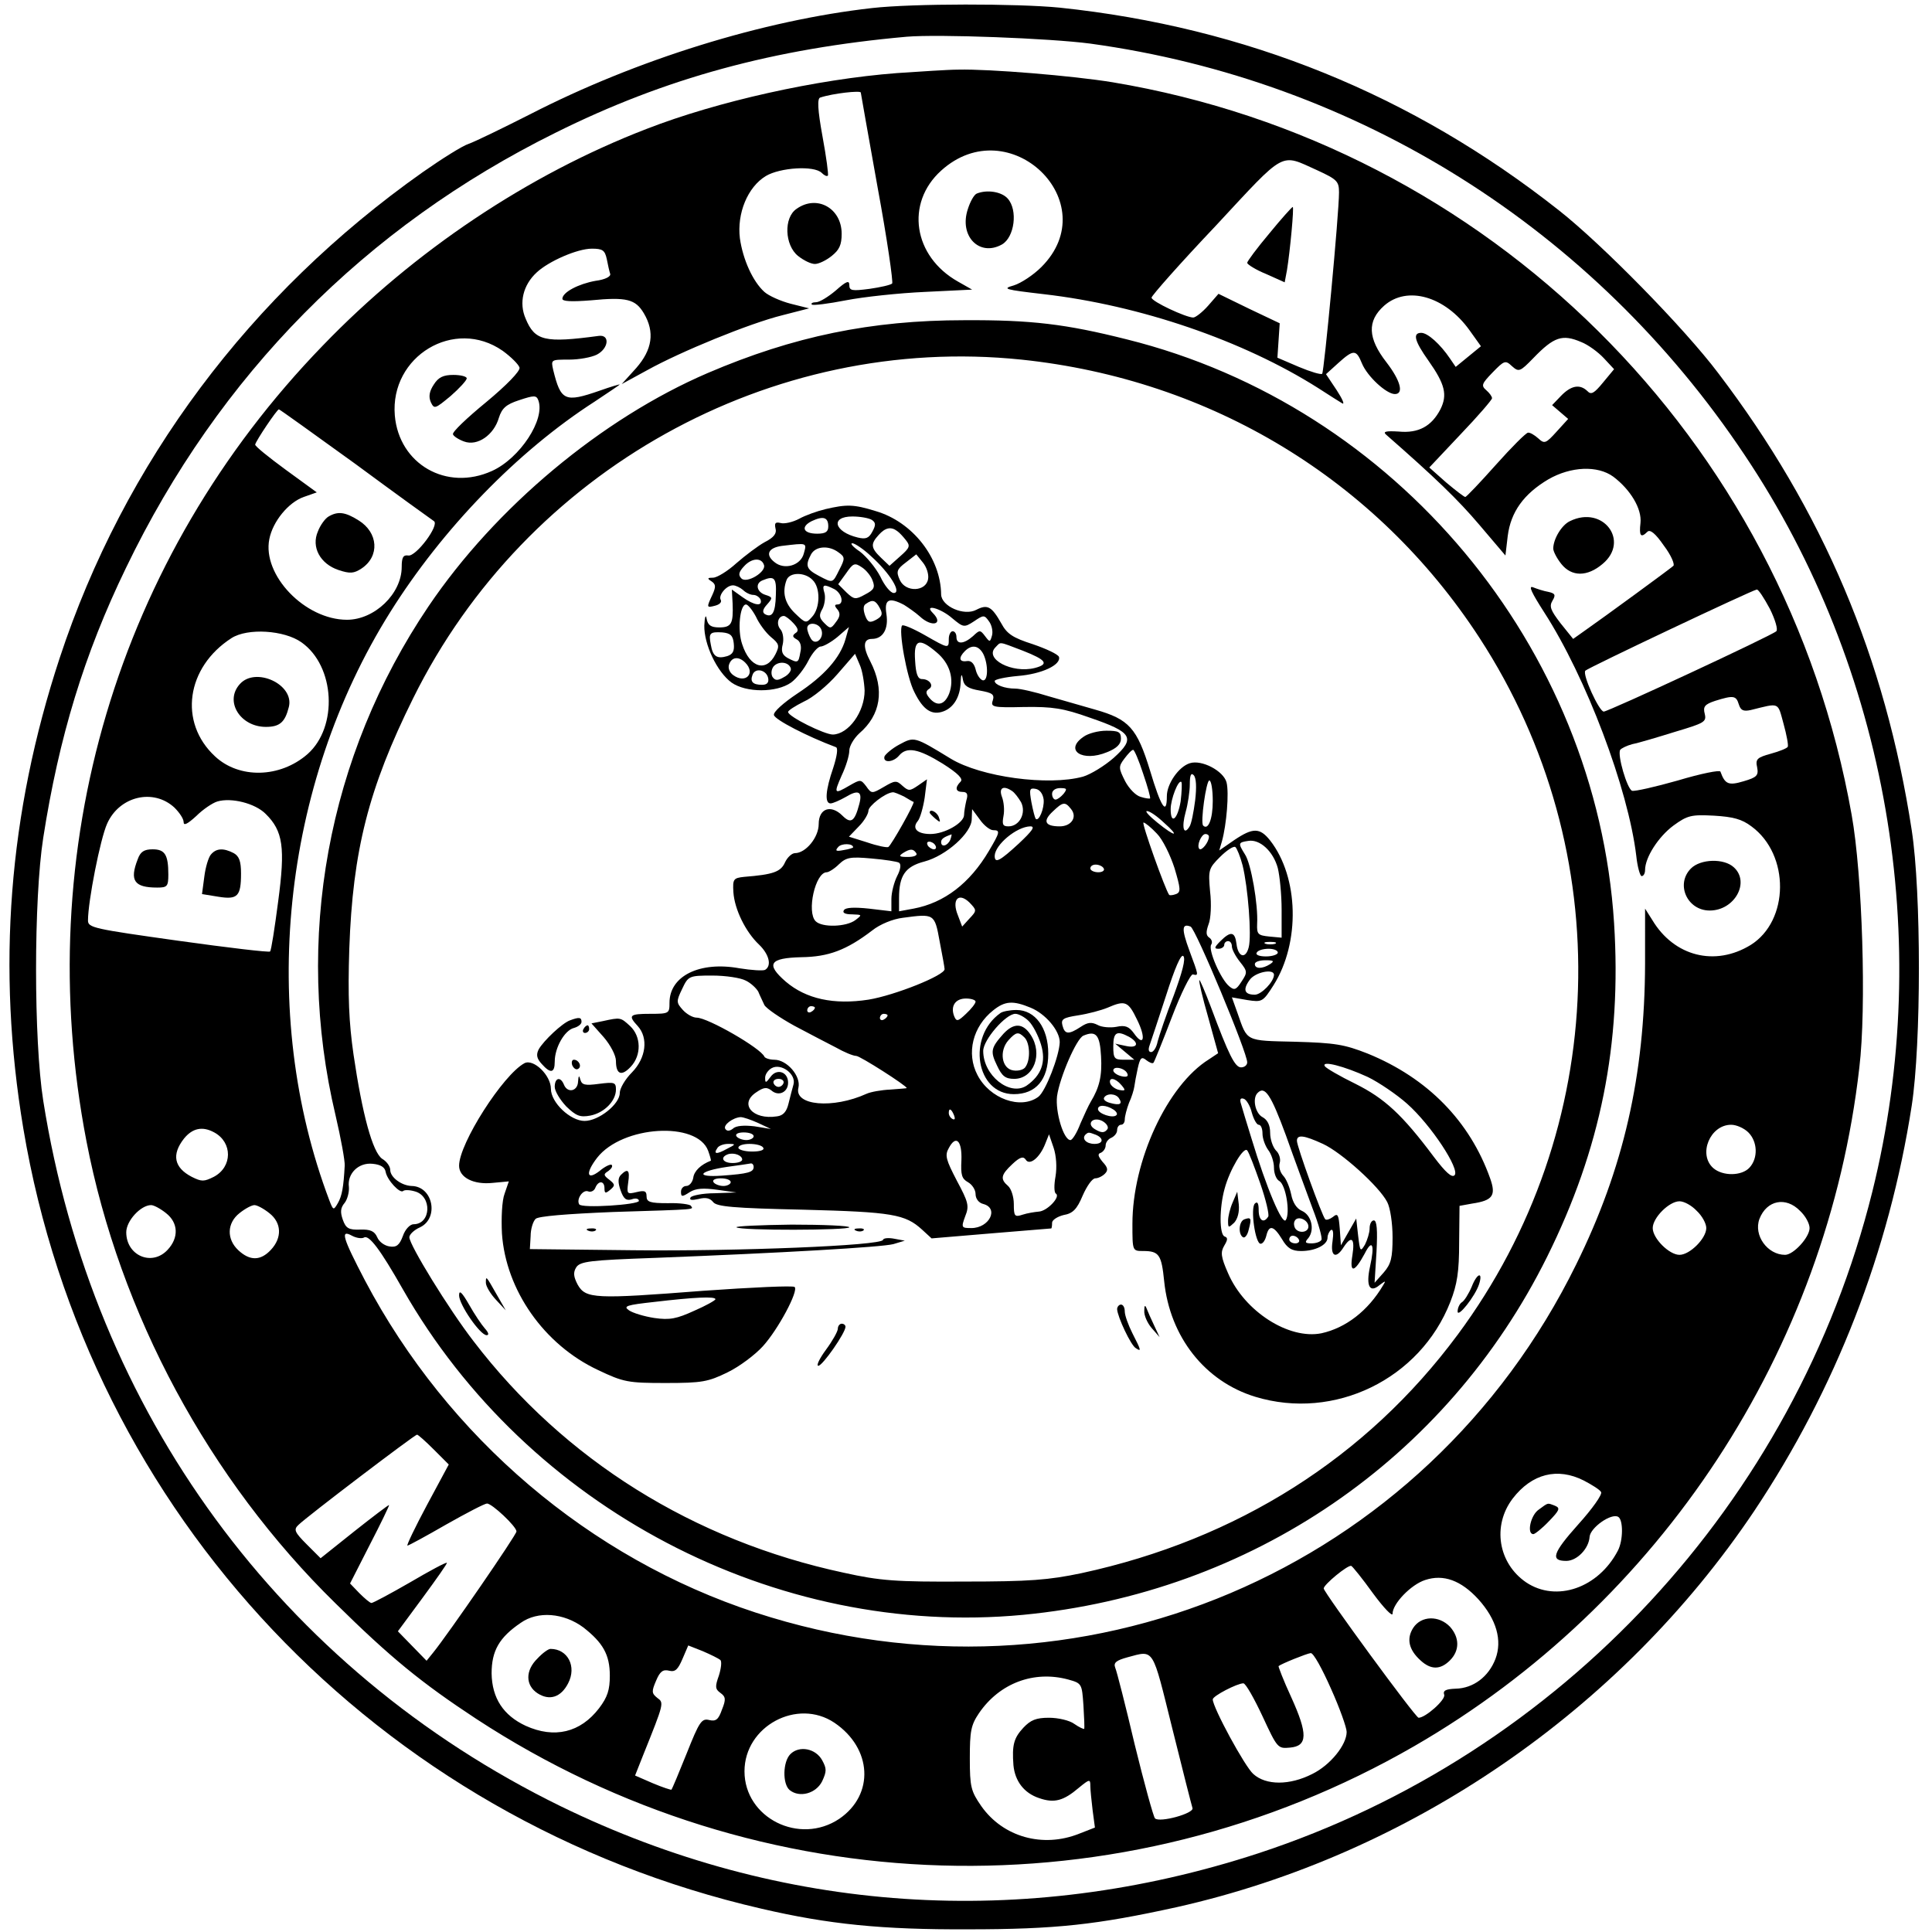 <svg version="1" xmlns="http://www.w3.org/2000/svg" width="673.333" height="673.333" viewBox="0 0 505 505"><path d="M228 2.1c-28.5 3.2-61.7 13.5-89.5 27.8-7.1 3.6-14.3 7.1-16 7.7-1.6.5-7 3.9-12 7.4-45.2 31.9-78.1 76-94.9 127C2.2 212.7-.9 253.1 6.1 295 23 395.8 98.8 475.8 199 498.9c17.6 4.1 31.6 5.5 54 5.4 23 0 33.7-1.2 54.6-5.8 61-13.7 116-51.5 150.9-103.5 21.3-31.9 35.3-67.9 41.2-106 2.5-16.2 2.5-55.8 0-72-6.9-45-23.2-83.5-50.6-119.5-8.9-11.8-30.3-33.6-41.6-42.5C369.1 24.7 325.6 7.1 277 2 265.8.9 238.7.9 228 2.1zm57 9.3c69.8 9.6 131.5 48.3 171 107.5 37.4 55.8 49.7 126.9 33.4 192.6-20.2 81.2-81.3 146.9-160.4 172.9-61.4 20.1-124.9 15.8-182.5-12.3C73.4 436.3 24.2 369.2 11.3 287.7c-2.5-15.8-2.5-52.7 0-68.7 4.1-26.3 10.7-48 21.6-70.5C57.2 98 95.5 59.3 145.2 34.7c28.7-14.3 57.1-22 91.8-25.1 8.3-.7 37.4.4 48 1.8z"/><path d="M234.5 19.1c-21 1.6-47 7.4-65.5 14.6-30.9 11.9-60.8 31.9-84.6 56.6-53.8 55.5-76.5 131.9-61.8 208 8.7 45.1 32 88.4 65.1 120.8 14.4 14.2 22.5 20.8 36.8 30.2 74.1 48.5 168.6 51.3 245.2 7.1 64.4-37.2 107.9-103.5 116.3-177.3 1.9-15.7.8-50.5-2-66.1-17.4-98.3-94.9-175.1-193.2-191.5-10.4-1.7-32.2-3.5-40.3-3.3-2.7 0-9.9.5-16 .9zm-9.5 5.1c0 .2 2 11.3 4.4 24.8 2.5 13.5 4.1 24.8 3.8 25.1-.4.4-3.1 1-5.9 1.4-4.6.6-5.3.5-5.3-1 0-1.3-.8-1-3.5 1.4-2 1.7-4.3 3.1-5.2 3.1-.9 0-1.4.3-1.1.6.3.3 4.3-.2 8.9-1.1 4.6-.9 13.9-1.9 20.7-2.2l12.3-.6-3.7-2.1c-11.7-6.6-13.8-20.5-4.4-29 17.8-16.1 43.1 8.3 26.2 25.2-2.1 2.1-5.3 4.2-7.2 4.8-3.2.9-2.4 1.1 7.9 2.3 25.1 2.9 52 12.1 71.6 24.5 2.8 1.8 5.6 3.6 6.3 4 .8.5.1-1.1-1.4-3.4l-2.8-4.2 3.2-2.9c4-3.6 4.7-3.6 6.2.1 1.4 3.4 6.4 8 8.6 8 2.4 0 1.5-3.5-2.2-8.3-4.9-6.3-5.1-10.8-.6-14.8 6-5.3 15.9-2.5 22.3 6.4l3 4.2-3.3 2.7-3.3 2.7-1.5-2.2c-2.5-3.7-5.8-6.7-7.5-6.7-2.3 0-1.8 2.1 1.9 7.3 4.3 6.1 5 8.9 3.1 12.7-2.3 4.4-5.7 6.3-10.9 5.8-3.3-.2-4.2 0-3.3.8 12.9 11.3 18.8 17 24.4 23.6l6.8 8 .6-5.1c.8-6.3 4.2-11 10.6-14.8 5.9-3.4 12.9-3.7 17-.7 4.5 3.4 7.5 8.4 7.1 12.1-.4 3.4.1 4 1.8 2.3.7-.7 2.1.4 4.3 3.6 1.9 2.5 2.9 4.9 2.5 5.3-1 .9-18.1 13.4-23.1 16.9l-3.1 2.2-3.3-4.1c-2.6-3.4-3-4.4-2.1-5.9.9-1.5.7-1.9-1.1-2.3-1.2-.2-3-.8-4-1.2-1.3-.5-.3 1.5 2.9 6.5 11 17 22 46.2 24.1 63.7.3 2.9 1 5.3 1.4 5.3.5 0 .9-.7.9-1.6 0-3.3 3.5-8.7 7.4-11.6 3.7-2.7 4.7-2.9 10.6-2.6 5 .3 7.3.9 9.8 2.8 10.1 7.4 9.9 24.7-.2 31-9.3 5.7-20 3-25.7-6.5l-1.9-3V252c-.1 29.1-5.6 53.4-18 78.5-39.4 80.2-130.1 118.6-214.5 91-43.4-14.2-80.4-45.7-102.1-86.8-5.9-11.3-6.5-13.4-3.4-11.7 1.1.6 2.5.8 3.1.5 1.3-.9 4.3 3.1 10.2 13.5 32.6 57.2 97.4 91.2 162.1 85.1 59.6-5.7 110.7-40.6 137-93.6 14-28.2 19.5-55.6 17.5-87.2-4.6-72.2-57-135.1-127.4-152.6-15.9-4-24.9-5.1-42.5-5-24.2 0-44.6 4.2-67 13.8-27.7 11.9-55.5 35.1-73 61-26.4 39.1-35.2 87.1-24.3 133 1.4 6 2.5 12 2.4 13.2-.3 5.6-.7 7.9-1.8 9.8-1.1 1.9-1.2 1.9-2.2-.7C67.5 264.7 73.6 205.3 102 160c13.6-21.7 33.2-42 53.4-55 3.6-2.4 6.6-4.4 6.6-4.5 0-.1-2.4.6-5.2 1.6-9.2 3.2-10.2 2.7-12.2-5.4-.6-2.7-.6-2.7 4.1-2.7 2.7 0 5.9-.6 7.3-1.3 3.1-1.6 3.5-5.3.5-4.9-14.1 1.9-16.7 1.3-19.1-4.5-1.8-4.1-.7-8.8 2.9-12.1 3.1-2.9 10.6-6.2 14.4-6.2 2.8 0 3.4.4 3.9 2.7.3 1.6.7 3.3.9 3.9.2.7-1.4 1.5-3.8 1.8-4.5.8-8.7 3-8.7 4.7 0 .7 2.4.8 7.5.4 9.3-.9 11.6-.3 13.8 3.4 2.9 4.9 2.2 9.5-2 14.3l-3.8 4.2 6.6-3.6c8.8-4.9 26.9-12.3 35.4-14.4l7-1.8-4.8-1.2c-2.7-.7-5.8-2.1-6.9-3.1-3-2.7-5.6-8.4-6.4-14-.8-6.5 2-13.4 6.8-16.3 3.7-2.2 12.6-2.8 14.6-.8.6.6 1.3 1 1.6.7.2-.2-.4-4.8-1.4-10.2-1.3-7.1-1.4-10-.6-10.2 3.3-1.1 10.6-1.9 10.6-1.3zm119.3 20.3c5.2 2.4 5.7 2.9 5.7 5.8 0 5.6-3.9 46.9-4.4 47.4-.3.3-3-.5-6.1-1.8l-5.6-2.4.3-4.5.3-4.5-8-3.8-8-3.9-2.7 3.1c-1.5 1.7-3.3 3.1-3.9 3.1-1.9 0-10.9-4.2-10.9-5.2 0-.5 7.5-9 16.8-18.8 18.5-19.9 16.7-18.9 26.5-14.5zM131.4 91.7c2.2 1.6 4.2 3.6 4.4 4.4.2.9-3.4 4.6-8.7 9-5 4.1-8.9 7.8-8.7 8.4.1.5 1.5 1.4 2.9 1.9 3.5 1.3 7.8-1.7 9.1-6.2.8-2.5 1.9-3.5 5.3-4.6 3.9-1.3 4.5-1.3 5 0 1.9 5-4.8 15.2-12.1 18.5-11.9 5.4-24.3-1.8-25.4-14.5-1.3-15.5 15.6-25.7 28.2-16.9zm281.9-2.3c1.8.7 4.4 2.6 5.9 4.2l2.7 2.9-2.9 3.5c-2.3 2.8-3.1 3.3-4.1 2.2-2-1.9-4.3-1.4-6.9 1.3l-2.3 2.4 2.1 1.8 2.1 1.8-3 3.3c-2.8 3.1-3.2 3.3-4.8 1.8-1-.9-2.2-1.6-2.7-1.5-.5 0-4.3 3.8-8.4 8.4-4.1 4.6-7.7 8.4-8 8.4-.3 0-2.5-1.7-5-3.8l-4.4-3.9 8.2-8.7c4.5-4.7 8.2-9 8.2-9.4 0-.5-.7-1.4-1.5-2.1-1.4-1.2-1.2-1.7 1.6-4.6 3.1-3.2 3.4-3.3 5.1-1.7 1.8 1.6 2.1 1.5 5.6-2.1 5.4-5.6 7.6-6.3 12.5-4.2zM267 94c49.6 5.2 92.8 31.4 119.7 72.7 36.4 55.9 34.2 128.4-5.7 182.2-23.8 32.1-57.6 53.5-98.3 62.3-8.6 1.8-13.5 2.2-30.7 2.2-17.8.1-21.9-.2-31.4-2.3-39.3-8.4-73.1-29.5-96.8-60.5-6.5-8.4-16.8-25.2-16.8-27.2 0-.7 1.2-1.9 2.8-2.6 5-2.4 3.4-10.7-2.2-10.8-2.7-.1-5.6-2.3-5.6-4.2 0-.9-.9-2.2-2.1-2.9-2.5-1.7-5.2-11.6-7.5-27.3-1.2-8.4-1.5-15.1-1.1-27.6.9-25.6 5-41.9 16.7-65.5 29.5-59.6 93.5-95.3 159-88.5zM92.8 121.2c10.7 7.9 20 14.6 20.6 15 1.6 1-4.7 9.4-6.7 9-1.3-.2-1.7.5-1.7 3 0 7-7.1 13.8-14.3 13.8-11 0-22.2-11.7-20.3-21.1.9-4.6 5-9.6 9-11l3.4-1.2-8.1-5.9c-4.5-3.3-8.1-6.2-8-6.6.2-1 5.7-9.2 6.2-9.2.2 0 9.1 6.4 19.9 14.2zm369.8 37.9c1.4 2.8 2.2 5.5 1.7 5.9-1.1 1.1-43.9 21-45.1 21-1.2 0-5.7-9.8-4.8-10.7.8-.8 43.7-21.1 44.8-21.2.4-.1 1.9 2.2 3.4 5zm-383.8 8.8c8.8 6.2 9.6 22.1 1.6 29.2-7.2 6.3-17.9 6.5-24.2.6-9.6-8.9-7.5-23.3 4.3-30.9 4.2-2.7 13.8-2.1 18.3 1.1zm375.7 16.2c.5 1.6 1.2 1.9 3.1 1.5 7.7-1.9 7-2.2 8.6 3.6.8 2.9 1.3 5.6 1.1 6-.2.4-2.2 1.2-4.4 1.8-3.6 1-4.1 1.4-3.6 3.6.4 2.1-.1 2.6-3.5 3.6-4 1.2-4.9.8-6.1-2.5-.1-.5-5.1.5-11.1 2.3-6 1.7-11.3 2.9-12 2.7-1.3-.5-3.9-9.4-3.1-10.7.3-.4 1.7-1.1 3.2-1.5 1.6-.3 6.6-1.8 11.1-3.2 7.7-2.3 8.3-2.6 7.8-4.7-.5-1.9 0-2.5 2.7-3.4 4.8-1.5 5.5-1.4 6.2.9zm-408.9 27c1.3 1.3 2.4 2.9 2.4 3.8 0 1 1 .5 3.3-1.6 1.7-1.7 4.2-3.4 5.5-3.8 3.7-1.1 9.9.5 12.6 3.2 4.6 4.5 5.2 8.8 3.3 23-.9 6.9-1.8 12.7-2.1 13-.2.3-11.1-1-24-2.8-22.1-3.1-23.6-3.4-23.6-5.3 0-5 3.2-21.3 5-25.3 3.2-7.2 12.1-9.3 17.6-4.2zM457 296c2.4 2.4 2.6 6.7.3 9.2-2 2.2-7 2.3-9.5.1-4-3.6-.8-11.3 4.7-11.3 1.4 0 3.4.9 4.5 2zm-401 0c4.8 2.6 4.8 9-.1 11.6-2.6 1.3-3.2 1.3-5.8 0-4.6-2.4-5.3-5.8-2-10 2.2-2.7 4.8-3.3 7.9-1.6zm44.8 10.3c.4 2.2 3.8 5.8 4.6 5 .3-.3 1.6-.3 3 .1 4.6 1.2 4.3 8.6-.3 8.6-.9 0-2.2 1.3-2.8 3.1-.9 2.4-1.7 3-3.5 2.7-1.3-.2-2.7-1.2-3.2-2.4-.7-1.6-1.8-2.1-4.5-2-2.9.1-3.7-.3-4.5-2.6-.7-2-.6-3.1.5-4.4.7-.9 1.2-2.8 1.1-4.1-.5-3.5 2.5-6.5 6.2-6.1 2.1.2 3.2.9 3.4 2.1zm342.7 10.2c1.4 1.3 2.5 3.3 2.5 4.5 0 2.7-4.3 7-7 7s-7-4.3-7-7 4.3-7 7-7c1.2 0 3.2 1.1 4.5 2.5zm27 0c1.4 1.3 2.5 3.3 2.5 4.5 0 2.4-4.2 7-6.4 7-4.6 0-8.3-5.1-6.7-9.4 1.9-4.9 6.9-5.9 10.6-2.1zm-427.1.6c3.2 2.5 3.4 6.4.4 9.6-4.1 4.4-10.8 1.5-10.8-4.6 0-3 3.8-7.1 6.5-7.1.7 0 2.4.9 3.9 2.1zm27 0c3.2 2.5 3.4 6.4.4 9.6-2.7 2.9-5.5 2.9-8.5.1-3.1-2.9-3-7.1.3-9.7 1.5-1.2 3.2-2.1 3.9-2.1.7 0 2.4.9 3.9 2.1zm43 61.8l3.9 3.9-5.7 10.6c-3.1 5.8-5.4 10.6-5.1 10.6.3 0 4.9-2.5 10.1-5.5 5.3-3 10.1-5.5 10.7-5.5 1.3 0 7.7 6 7.7 7.3 0 .9-17.9 26.9-21.8 31.7l-1.7 2.1-3.8-3.9-3.7-3.8 6.5-8.8c3.6-4.9 6.5-9 6.3-9.1-.2-.2-4.5 2.1-9.6 5.1-5.2 3-9.7 5.4-10.1 5.4-.4 0-1.8-1.2-3.2-2.6l-2.4-2.5 5.2-10.2c2.9-5.6 5.1-10.2 5-10.3-.1-.1-4.2 3-9 6.8l-8.9 7.1-3.6-3.6c-3.2-3.2-3.5-3.9-2.2-5.1 2.1-2.1 30.4-23.6 31-23.6.3 0 2.3 1.8 4.4 3.9zM414 387c2.1 1.1 4.2 2.4 4.5 3 .4.6-2.3 4.4-6 8.5-6.7 7.5-7.3 9.5-3.1 9.5 2.8 0 5.9-3.2 6.1-6.3.2-2.4 5.7-6.3 7.5-5.2 1.3.8 1.3 6.1-.1 8.8-5.1 9.8-16.1 13.6-24 8.3-7.3-5-8.9-14.8-3.5-21.9 5-6.5 11.7-8.2 18.6-4.7zm-55.1 29.5c2.8 3.8 5.1 6.2 5.1 5.3 0-2.6 4.8-7.6 8.5-8.8 4.8-1.6 9.4.1 13.9 5 4.8 5.3 6.3 10.8 4.5 15.6-1.8 4.7-5.8 7.7-10.4 7.8-2.6.1-3.4.5-3 1.6.4 1.3-4.9 6-6.7 6-.8 0-24.8-32.8-24.8-33.8s6.3-6.2 7.2-5.9c.3.1 2.9 3.3 5.7 7.2zm-206.4 8.9c5.1 4 6.9 7.1 6.9 12.6 0 3.7-.6 5.6-2.8 8.5-4.9 6.4-11.7 8-19.2 4.6-5.8-2.7-8.8-7.2-8.9-13.7 0-5.9 2-9.4 7.6-13.2 4.5-3.2 11.3-2.6 16.4 1.2zm35.8 8.5c.4.4.2 2.2-.4 4.1-1 2.8-1 3.5.4 4.5s1.5 1.7.4 4.4c-.9 2.6-1.6 3.1-3.3 2.7-2-.5-2.6.4-5.9 8.7-2 5-3.8 9.3-4 9.5-.1.1-2.3-.6-4.9-1.7l-4.6-2 2.1-5.3c5.5-13.7 5.5-13.7 3.7-15-1.5-1.2-1.5-1.7-.3-4.5 1-2.4 1.8-3 3.4-2.6 1.6.4 2.3-.3 3.5-3.1l1.5-3.5 3.8 1.5c2.1.9 4.1 1.9 4.6 2.3zm118.1 17.8c2.7 10.9 5.1 20.3 5.3 20.9.5 1.4-8.6 3.9-9.8 2.7-.4-.4-2.8-9.1-5.3-19.3-2.4-10.2-4.7-19.2-5.1-20.1-.5-1.3.3-1.9 3.2-2.7 7.1-1.9 6.4-2.8 11.7 18.5zm41.5-10.3c2.3 5.1 4.1 10.2 4.1 11.3 0 3.4-4.3 8.7-9 11-5.9 3-12.1 3-15.4 0-2.2-1.9-10.6-17.4-10.6-19.5 0-.9 6.4-4.2 8-4.2.6 0 2.8 3.9 5 8.6 3.9 8.4 4 8.5 7.2 8.2 4.6-.4 4.7-3.5.3-13.2-2-4.3-3.4-8-3.3-8.1.7-.6 7.4-3.3 8.4-3.4.7-.1 3 4.1 5.3 9.3zm-68.7-2.4c3.6 1 3.6 1.1 4 6.8.2 3.1.3 5.9.2 6.1-.2.1-1.3-.4-2.6-1.3-1.2-.9-4.2-1.6-6.6-1.6-3.4 0-4.8.6-6.7 2.6-2.5 2.7-3 4.5-2.6 9.8.4 4.2 2.8 7.3 6.7 8.6 4 1.4 6.4.7 10.4-2.7 2.8-2.3 3-2.3 3-.5 0 1 .3 3.9.6 6.4l.6 4.5-4.1 1.6c-9.5 3.8-19.9.9-25.6-7.2-2.7-3.9-3-5-3-12.5 0-7.1.3-8.7 2.4-11.8 5.4-7.9 14.4-11.2 23.3-8.8zm-61.1 11.3c9.9 6.7 10.5 18.8 1.3 25.1-10.4 7-24.8-.2-24.8-12.4 0-11.8 13.8-19.2 23.5-12.7z"/><path d="M255.3 50.6c-.7.3-1.7 2.1-2.3 4-2.4 7.1 3 12.6 8.9 9.3 3.3-1.9 4.2-9 1.5-12-1.6-1.8-5.4-2.4-8.1-1.3zM208.2 54.6c-3.4 2.3-3.1 9.5.4 12.3 1.5 1.2 3.4 2.1 4.4 2.1 1 0 2.9-.9 4.4-2.1 2-1.6 2.6-2.9 2.6-5.8 0-6.7-6.5-10.3-11.8-6.5zM410.4 136.2c-2.2 1-4.4 4.7-4.4 7.2 0 .7.9 2.5 2.1 4 2.7 3.4 6.8 3.4 10.8 0 7.2-6 .1-15.4-8.5-11.2zM442 227c-4.1 4.1-1 11 4.9 11 6.5 0 10.6-7.4 6.3-11.3-2.6-2.4-8.7-2.2-11.2.3zM331.8 61c-3.2 3.8-5.8 7.3-5.8 7.7 0 .4 2.2 1.8 4.9 2.9l4.9 2.2.6-3.2c.8-4.9 1.9-16.6 1.5-16.5-.2 0-3 3.1-6.1 6.9zM113.4 100.5c-1.2 1.8-1.4 3.2-.8 4.6.9 1.9 1.1 1.8 5.2-1.6 2.3-2 4.2-4.1 4.2-4.6s-1.6-.9-3.5-.9c-2.6 0-3.9.6-5.1 2.5zM215.7 133.1c-2.1.5-5.2 1.6-6.8 2.5-1.7.9-3.9 1.4-4.9 1.1-1.3-.3-1.6 0-1.3 1.4.4 1.3-.4 2.4-2.8 3.6-1.8 1-5.1 3.5-7.4 5.5-2.3 2.1-5.1 3.8-6.1 3.8-1.5 0-1.6.2-.5.9 1.2.8 1.3 1.4.3 3.6-1.6 3.4-1.5 3.4.8 2.8 1.1-.3 1.7-.9 1.4-1.5-.7-1.1 1.4-3.8 3.2-3.8.7 0 1.9.6 2.6 1.2.7.7 1.9 1.3 2.7 1.3.8 0 1.6.6 1.9 1.2.6 1.9-1.6 1.6-4.7-.6l-2.8-2 .2 3.7c.2 5.2-.3 6.2-3.5 6.2-2.2 0-3-.6-3.3-2.3-.2-1.2-.5-.5-.6 1.8-.1 4.9 3.3 12.1 7.1 14.9 3.8 2.7 11.8 2.7 15.6 0 1.5-1.1 3.5-3.7 4.5-5.7s2.5-3.7 3.2-3.7c.7 0 2.7-1.1 4.4-2.5l3-2.6-.9 3.2c-1.4 4.9-5.6 9.6-12.6 14.2-3.6 2.4-6.3 4.8-6.1 5.6.2 1.2 8.7 5.6 16.2 8.4.6.2.3 2.3-.7 5.4-2 5.8-2.3 9.3-.7 9.3.6 0 2.4-.8 4-1.7 3.3-2 4.4-1.4 3.5 1.9-1.2 4.6-2.2 5.2-4.4 3-3-3-6.2-1.9-6.2 2.2 0 3.5-3.4 7.6-6.2 7.6-.8 0-2 1.1-2.6 2.4-1.1 2.5-3.1 3.2-10.7 3.8-2.8.3-3 .6-2.8 4 .3 4.5 3.2 10.4 6.7 13.7 2.6 2.5 3.4 5.5 1.6 6.6-.5.3-3.6.1-6.7-.4-10.4-1.9-18.3 2-18.3 9 0 2.8-.1 2.9-5 2.9-5.5 0-5.9.4-3.3 3.2 2.8 3.1 2.2 8.3-1.5 12.1-1.8 1.8-3.2 4.2-3.2 5.4 0 2.9-5.5 7.3-9.2 7.3-3.7 0-8.8-4.8-8.8-8.4 0-3.5-4.5-7.9-6.9-6.7-5.6 3-17.1 21-17.1 26.8 0 3.1 3.8 5 8.7 4.5l4.3-.4-1.1 3.2c-.7 1.8-.9 6.4-.7 10.4 1 14.8 11 29.1 25.1 35.7 6.7 3.2 7.9 3.4 17.7 3.4 9.5 0 11.1-.3 16.2-2.8 3.1-1.5 7.2-4.6 9.2-6.8 4-4.4 9.4-14.5 8.3-15.5-.4-.4-11.2.1-23.9 1-28.3 2.2-30.7 2.1-32.8-1.6-1.1-2.1-1.2-3.2-.4-4.5 1-1.6 3.6-1.9 20.5-2.5 33.4-1.3 59.3-2.8 62.4-3.6l3-.9-2.7-.5c-1.5-.3-2.9-.2-3 .3-.5 1.5-38.1 3-65.3 2.7l-27-.3.2-3.4c0-1.8.6-3.8 1.3-4.5.7-.7 8.1-1.3 20.3-1.8 22.6-.7 20.9-.6 20.3-1.6-.2-.4-3-.8-6-.7-4.7 0-5.6-.3-5.6-1.8 0-1.4-.5-1.6-2.6-1.1-2.5.6-2.6.5-2.2-2.5.5-3.3-.1-3.8-1.9-2-.8.8-.8 2-.1 4 .8 2.3 1.5 2.8 2.9 2.4 1-.4 1.9-.2 1.9.4 0 1-15 2-15.6.9-.8-1.3.9-3.9 2.3-3.4.7.3 1.6-.1 1.9-.9.8-2 2.4-1.9 2.4.1 0 1.4.3 1.4 1.5.4 1.3-1.1 1.3-1.4-.2-2.6-1.6-1.2-1.6-1.5-.3-2.3.8-.6 1.2-1.2.9-1.6-.3-.3-1.8.4-3.2 1.6-3.4 2.6-3.7.5-.6-3.5 6.6-8.4 26.1-9.6 29-1.8.5 1.4.8 2.5.7 2.6-2.6 1-4.4 2.7-4.6 4.5-.2 1.1-1 2.1-1.8 2.1s-1.4.7-1.4 1.5c0 1.4.3 1.4 2.3.1 1.6-1 3.6-1.1 7.2-.6l5 .7-5.7.2c-3.1 0-6 .6-6.3 1.1-.4.7.3.8 2.1.4 1.9-.5 3-.2 3.8.8.9 1.2 5.2 1.6 23.6 2 23.3.6 26.6 1.2 31 5.2l2.5 2.3 15.5-1.3c8.5-.7 15.6-1.3 15.8-1.3.1-.1.2-.7.2-1.5 0-.7 1.4-1.6 3-2 2.4-.4 3.5-1.5 5-5.1 1.1-2.5 2.5-4.5 3.3-4.5.7 0 1.8-.5 2.5-1.2.9-.9.8-1.6-.6-3.1-1.2-1.5-1.4-2.1-.4-2.4.6-.3 1.2-1.1 1.2-1.9 0-.8.7-1.7 1.5-2 .8-.4 1.5-1.2 1.5-2s.5-1.4 1-1.4c.6 0 1-.6 1-1.4 0-.8.5-2.7 1.1-4.3.7-1.5 1.3-3.5 1.4-4.3.1-.8.5-3 .9-4.8.6-2.7 1-3.1 2.2-2.1.8.6 1.6 1 1.9.7.2-.2 2.4-5.6 4.8-11.9 2.4-6.3 4.9-11.3 5.5-11.2 1.6.4 1.5.3-.9-6.2-2.1-5.7-2-7.2.3-6.3 1.3.5 14.9 33.1 14.8 35.5 0 .7-.7 1.3-1.6 1.3-1.6 0-3.2-3.2-7.9-15.8-1.5-4-2.9-7.2-3-7-.2.2.8 4.5 2.3 9.7l2.6 9.4-2.4 1.6c-10.9 6.8-20 26.5-20 43 0 7.1 0 7.1 2.8 7.1 4.2 0 4.8 1 5.5 7.9 1.5 14.6 10.7 26.2 23.8 30.2 20.7 6.3 43.1-4.6 51-24.8 1.8-4.6 2.3-7.9 2.3-15.5l.1-9.6 3.3-.6c5.4-.8 6.3-2.1 4.7-6.6-5.3-14.9-16.3-26.2-32-32.6-6.1-2.4-8.5-2.8-19-3.1-13.1-.3-12.4 0-15-7.4l-1.5-4.2 4 .7c3.9.6 4.1.5 6.9-3.9 7-11.1 6.6-28.2-.9-37.8-2.7-3.4-4.5-3.4-9.4-.1l-3.9 2.7.7-2.4c1.2-4.3 1.9-12.7 1.2-15.4-.8-3-6.5-6-9.6-5-2.9.9-6 5.4-6 8.6 0 5.2-1.5 3-4.4-6.7-3.4-11.1-5.5-13.4-14.3-15.9-3.2-.9-8.7-2.5-12.2-3.5-3.5-1.1-7.4-2-8.7-2-2.8 0-5.4-1-5.4-2 0-.4 2.7-1 6-1.3 6.3-.5 11.4-2.9 10.8-5-.3-.7-3.3-2.1-6.8-3.3-5.3-1.7-6.8-2.7-8.3-5.5-2.5-4.4-3.6-5-6.5-3.5-3.2 1.7-9.1-.9-9.2-4-.1-9.6-7.5-19-17.1-21.8-5.8-1.8-7.6-1.8-13.2-.5zm.8 4.5c0 1.4-.7 1.9-2.9 1.9-3.7 0-4.4-1.8-1.4-3.3 3-1.4 4.3-1 4.3 1.4zm11.4-1.7c1 .7 1.1 1.3.1 3.1-.9 1.7-1.7 2-3.8 1.5-6.2-1.5-7.2-5.5-1.4-5.5 2 0 4.3.4 5.1.9zm6.6 2.9c.6.4 1.6 1.5 2.3 2.4 1.2 1.5 1 2-1.5 4.2l-2.8 2.5-2.2-2.1c-2.7-2.6-2.8-3.6-.6-6 1.7-1.9 3.2-2.2 4.8-1zm-24.4 5.9c-.8 3.1-5.1 4.4-7.7 2.2-2.4-1.9-1.6-3.7 1.9-4.2 6.8-.8 6.6-.9 5.8 2zm17.6.7c4.9 4.4 8.1 9.6 5.9 9.6-.8 0-2.4-1.9-3.5-4.3-1.2-2.3-3.6-5.2-5.3-6.5-1.8-1.2-2.7-2.2-2-2.2.6 0 2.9 1.5 4.9 3.4zm-8.5-1c1.7 1.2 1.7 1.6.2 4.5-1.8 3.6-1.6 3.6-5.4 1.6-3.2-1.7-3.6-2.6-2-5.6 1.2-2.2 4.7-2.4 7.2-.5zm23.4 6.9c-.5 3.4-5.9 3.6-7.4.3-1-2.2-.8-2.8 1.6-4.6l2.7-2.1 1.7 2.1c1 1.2 1.6 3.1 1.4 4.3zm-42.9-3.6c.6 1.8-4.5 4.9-5.9 3.5-.9-.9-.7-1.7.7-3.2 2-2.2 4.6-2.3 5.2-.3zm28.4 4.1c.7 1.8.3 2.4-2 3.6-2.5 1.4-2.9 1.3-4.9-.6l-2.1-2.1 2.1-2.9c1.8-2.6 2.2-2.8 4.1-1.5 1.1.7 2.4 2.3 2.8 3.5zm-15.7-.2c2.1 2 2 7.3-.1 9.6-1.6 1.8-1.7 1.8-4.5-.9-2.7-2.6-3.4-5.5-2.2-8.7.8-2.1 4.8-2.1 6.8 0zm-9.6 3.9c-.1 4.7-1 6.1-2.9 5-.7-.5-.5-1.3.6-2.5 1.5-1.7 1.5-1.9-.4-2.5-2.3-.7-2.8-3-.8-3.8 3.1-1.3 3.7-.7 3.5 3.8zm15.3-1.5c2 1.1 2.6 4 .8 4-.8 0-.8.4 0 1.3.8 1 .7 1.9-.4 3.3-1.3 1.8-1.5 1.8-3 .3-1.4-1.4-1.5-2.1-.5-3.8.6-1.2.8-3.1.5-4.1-.7-2.3-.2-2.4 2.6-1zm11.9 5c.8 1.5.6 2.1-1 3-1.7.9-2.2.7-2.9-1.2-.5-1.5-.5-2.6.3-3 1.7-1.2 2.5-.9 3.6 1.2zm6.3-.9c1.1.7 3 2 4.1 3 3.2 3 6.4 2.1 3.4-.9-2.4-2.4 2-1.3 5.1 1.4 2.9 2.4 3.1 2.5 5.7.8 2.5-1.7 2.7-1.7 3.9 0 .7.9 1.1 2.6.8 3.7-.5 1.8-.6 1.8-1.8.2-1.3-1.7-1.4-1.7-3.2 0-2.4 2.1-4.3 2.2-4.3.2 0-.8-.4-1.5-1-1.5-.5 0-1 .9-1 2 0 2.6 0 2.6-6.3-1-3-1.7-5.6-2.8-5.9-2.5-1 1.1 1.2 13.6 3.2 17.4 2.3 4.7 4.6 6.2 7.7 5 2.6-1 4.3-3.8 4.4-7.6.1-2.2.3-2.4.6-.6.3 1.6 1.4 2.3 4.4 2.8 3.3.6 3.9 1 3.4 2.6-.6 1.7 0 1.9 8.2 1.7 7.4-.1 10.2.3 17.2 2.8 11.1 3.8 12 5.3 6.2 10.5-2.4 2.1-6 4.3-8 4.9-9.1 2.5-26.7.1-34.6-4.7-9.5-5.8-9.5-5.8-13.4-3.7-1.9 1-3.6 2.5-3.9 3.1-.5 1.8 2.3 1.6 3.8-.2 2-2.4 5.1-1.8 11.4 2.1 4.1 2.6 5.4 4 4.7 4.7-1.6 1.6-1.3 2.7.5 2.7 1.2 0 1.5.6 1 2.2-.3 1.3-.6 3-.6 3.8 0 2.1-5.1 5-8.8 5-3.5 0-4.9-1.5-3.3-3.4.6-.7 1.4-3.5 1.8-6.1l.6-4.8-2.3 1.6c-2.2 1.5-2.5 1.5-4.1.1-1.6-1.5-2-1.4-4.9.3-3.1 1.8-3.2 1.8-4.6-.2-1.4-1.8-1.5-1.8-4.3-.2-4.1 2.4-4.2 2.2-2.1-2.6 1.1-2.3 2-5.2 2-6.5 0-1.2 1.2-3.2 2.6-4.5 5.6-4.8 6.7-11.4 2.9-18.8-2-3.8-1.9-5.9.4-5.9 2.9 0 4.4-2.6 3.8-6.5-.6-3.8.6-4.5 4.6-2.4zm-38.7 3.1c.8 1.8 2.6 4.2 3.9 5.3 2.2 1.8 2.3 2.3 1.2 4.5-2.4 4.8-6.7 3.6-8.7-2.6-1.3-3.7-.6-10.4 1-10.4.5 0 1.7 1.5 2.6 3.2zm9.8 1.7c1.3 1.4 1.4 2.1.5 2.6-.8.6-.8 1 .3 1.6 1 .5 1.4 1.8 1 3.4-.5 2.8-.6 2.9-3.3 1.5-1.4-.8-1.8-1.7-1.3-3.6.3-1.3.1-3.1-.6-3.9-1.2-1.4-.6-3.5.9-3.5.4 0 1.6.9 2.5 1.9zm7.3 1.7c.8 2.2-1.5 4.3-2.7 2.4-.5-.8-1-2.1-1-2.8 0-1.7 3-1.5 3.7.4zm-22.9 3.6c.2 1.9-.2 2.8-1.7 3.3-2.7.8-3.8.1-4.3-3-.6-3-.3-3.4 3-3.2 2.1.2 2.8.8 3 2.9zm53 2.3c3.5 2.9 4.7 7 3.3 10.8-1.2 3-3.2 3.5-5.2 1.1-.9-1.1-1-1.7-.1-2.3 1.4-.8.2-2.6-1.8-2.6-1.1 0-1.6-1.3-1.8-4.8-.4-5.6 1-6.1 5.6-2.2zm22.6-.4c6.1 2.4 6.9 3.5 3.1 4.5-6 1.5-13.3-2.4-10.3-5.4 1.5-1.5.6-1.6 7.2.9zm-10.4.8c1.4 2.8 1.3 7.4-.2 6.9-.7-.3-1.5-1.5-1.8-2.9-.4-1.5-1.2-2.3-2.3-2.1-2 .3-2.2-.9-.5-2.6 1.8-1.8 3.6-1.5 4.8.7zm-31 9.6c0 5.6-4.2 11.4-8.3 11.5-2.2 0-11.7-4.7-11.7-5.9 0-.4 1.9-1.6 4.1-2.7 2.3-1 6.2-4.2 8.8-7.2l4.6-5.3 1.2 2.8c.7 1.5 1.2 4.6 1.3 6.8zm-31.2-7.3c2.8 2.8.1 5.6-3.1 3.3-1-.7-1.5-1.9-1.1-2.9.7-1.9 2.5-2.1 4.2-.4zm11.9 1.5c.2.6-.6 1.7-1.8 2.3-1.7 1-2.3.9-3-.1-.4-.8-.3-1.9.3-2.7 1.3-1.5 4-1.2 4.5.5zm-5.9 2.6c.2 1.1-.3 1.7-1.6 1.7-2.4 0-3.2-.8-2.5-2.6.7-2 3.7-1.3 4.1.9zm98 24.9c1.2 3.5 2 6.4 1.8 6.5-.1.1-1.2 0-2.4-.4-1.3-.3-3.1-2.2-4.1-4.1-1.7-3.4-1.8-3.8-.2-5.9.9-1.2 1.9-2.3 2.3-2.3.3 0 1.5 2.8 2.6 6.2zm13.6 7c-.4 3.1-1 6.2-1.5 6.9-1.5 2.4-2.1.2-1-3.8.6-2.1 1.1-5.4 1.1-7.3 0-2.3.3-3.1 1-2.4.7.7.8 3.2.4 6.6zm-3.8.3c-.8 4.7-2.6 6.2-2.6 2 0-2.6 2-7.8 2.8-7.1.2.3.1 2.6-.2 5.1zm8.4-.1c0 4.7-1.2 7.7-2.5 6.4-.8-.7.8-11.8 1.6-11.8.5 0 .9 2.4.9 5.4zm-52.4-2.6c.6.4 1.6 1.7 2.3 2.9 1.4 2.8-.4 6.3-3.3 6.3-1.5 0-1.7-.5-1.3-2.7.3-1.5.1-3.7-.4-5-.9-2.4.4-3.1 2.7-1.5zm8.2 2.2c.2 2.4-1.3 5.9-2.1 5-.2-.3-.7-2.2-1.1-4.3-.6-3.4-.5-3.8 1.1-3.5 1.1.2 1.9 1.3 2.1 2.8zm5.2-1.5c-.7.8-1.6 1.5-2.1 1.5s-.9-.7-.9-1.5c0-.9.9-1.5 2.1-1.5 1.8 0 1.9.2.9 1.5zm-41.7.7c1.2.7 2.3 1.4 2.5 1.4.4.3-5.8 11.3-6.6 11.8-.4.2-2.9-.3-5.5-1.2l-4.8-1.5 2.6-2.7c1.4-1.4 2.5-3.3 2.5-4.1 0-1.2 4.3-4.6 6.3-4.8.4-.1 1.7.5 3 1.1zm43.6 3.2c1.8 2.1.2 4.6-2.9 4.6-3.9 0-4.5-1.4-1.8-3.9 2.6-2.5 3.2-2.6 4.7-.7zm-20.3 5.6c1.9 0 1.8.5-1.1 5.4-5 8.5-11.7 13.6-19.7 15.1l-3.8.7v-3.5c0-5.8 1.6-8.2 6.6-9.5 5.7-1.5 12.4-7.5 12.4-11.1l.1-2.6 2 2.7c1.1 1.6 2.7 2.8 3.5 2.8zm44.6-2c4.3 3.8 3.1 3.9-1.7 0-2.1-1.7-3.3-3-2.7-3 .7 0 2.6 1.3 4.4 3zm-1.8 2.9c1.5 1.5 3.5 5.6 4.6 9 1.6 5.4 1.7 6.3.4 6.8-.8.3-1.6.4-1.8.2-1-1.3-7.3-18.9-6.7-18.9.4 0 2 1.3 3.5 2.9zm-36.1 2.6c-5 4.6-6.3 5.3-6.3 3.2.1-2.9 5.7-7.6 9.3-7.7 1.4 0 .5 1.2-3 4.5zm-17.9-1c-.7 1.6-2.4 2.1-2.4.6 0-.8.7-1.3 2.7-2 .1-.1 0 .6-.3 1.4zm67.6-.8c0 1.4-1.9 3.8-2.5 3.2-.8-.8.5-3.9 1.6-3.9.5 0 .9.3.9.7zm18 8.2c.5 2 1 6.9 1 10.9v7.3l-3.2-.3c-3-.3-3.3-.6-3.2-3.3.3-5-1.6-15.9-3.2-18.2-1.8-2.9-1.8-3.1.9-3.5 3-.5 6.5 2.7 7.7 7.1zm-111-5.4c0 .1-1.1.5-2.5.7-2 .4-2.3.2-1.4-.8.8-1 3.9-1 3.9.1zm21.5-.5c.3.5.2 1-.4 1-.5 0-1.3-.5-1.6-1-.3-.6-.2-1 .4-1 .5 0 1.3.4 1.6 1zm80.3 5.2c1.4 5.7 2.4 18.3 1.6 21.4-.8 3.2-2.8 2.6-3.2-.9-.4-3.2-1.5-3.4-4.2-.7-1.6 1.6-1.7 2-.5 2 .8 0 1.5-.5 1.5-1 0-.6.5-1 1-1 .6 0 1 .6 1 1.4 0 .7.9 2.5 2.1 4 2 2.5 2 2.8.4 5.2-1.4 2.2-1.9 2.3-3.2 1.2-2.2-1.8-5.6-9.6-4.7-10.9.4-.6.1-1.4-.5-1.8-.9-.6-.9-1.5-.2-3.5.6-1.4.8-5.3.4-8.6-.5-5.6-.4-6 2.6-9 1.7-1.7 3.5-2.9 4-2.6.4.3 1.3 2.5 1.9 4.8zm-85.3-3.2c.4.6-.6 1-2.2 1-2.2 0-2.5-.2-1.3-1 1.9-1.2 2.7-1.2 3.5 0zm-4.5 2.5c.6.4.4 1.8-.5 3.5-.8 1.6-1.5 4.3-1.5 6v3.2l-5.9-.7c-3.8-.4-6.1-.3-6.5.4-.5.7.3 1.1 2.1 1.1 2.7.1 2.7.1.9 1.5-2.4 1.8-8.7 2-10.4.3-2.4-2.4-.1-12.8 2.9-12.8.5 0 2-.9 3.2-2.1 1.9-1.8 3-2 8.5-1.5 3.5.3 6.7.8 7.2 1.1zm53.5 1.5c.3.5-.3 1-1.4 1-1.2 0-2.1-.5-2.1-1 0-.6.6-1 1.4-1 .8 0 1.8.4 2.1 1zm-35.1 13.1l-1.9 2.1-1.1-2.9c-1.7-4.1.1-6.2 3-3.4 1.9 2 2 2.1 0 4.2zm-7.8 5.9c.7 3.6 1.3 6.9 1.3 7.3.2 1.6-13.1 6.9-19.9 8-9.1 1.4-16.3-.2-21.6-4.7-5.3-4.6-4.3-6.2 4.1-6.4 7-.1 11.7-1.8 18.5-7 2-1.6 5.4-3 8-3.3 8.2-1.1 8.3-1.1 9.6 6.1zm87.7.7c-.7.2-1.9.2-2.5 0-.7-.3-.2-.5 1.2-.5s1.9.2 1.3.5zm.7 2.3c0 .5-1.4 1-3.1 1-1.7 0-2.8-.4-2.4-1 .3-.6 1.7-1 3.1-1 1.3 0 2.4.4 2.4 1zm-27.2 11.2c-2 5.1-3.8 10.5-4.2 12-.3 1.6-1.1 2.8-1.7 2.8-.7 0-.8-.7-.4-1.8.3-.9 2.3-6.8 4.3-13 2.3-7.2 3.9-10.9 4.5-10.3.7.7-.3 4.3-2.5 10.3zM332 252c-2 1.3-4 1.3-4 0 0-.6 1.2-1 2.8-1 2.1 0 2.4.2 1.2 1zm1 2.8c0 1.8-3.3 5.2-5 5.2-2.7 0-3.2-1.3-1.4-3.8 1.4-2.1 6.4-3.1 6.4-1.4zm-138.1 1.5c1.3.6 2.8 2 3.3 2.9.4 1 1.2 2.6 1.6 3.5.5.9 4 3.3 7.8 5.4 3.8 2 8.7 4.6 10.9 5.7 2.1 1.2 4.5 2.2 5.3 2.2 1 0 13.2 7.8 13.2 8.4 0 .1-1.9.2-4.3.4-2.3.1-5.1.6-6.2 1.1-8.8 4-19 3.1-17.8-1.6.7-3-3-7.3-6.3-7.3-1.2 0-2.4-.4-2.6-.8-.9-2.2-14.8-10.2-17.7-10.2-1 0-2.6-.9-3.6-2-1.7-1.9-1.8-2.2-.2-5.5 1.6-3.4 1.8-3.5 7.9-3.5 3.5 0 7.4.6 8.7 1.3zm60.1 5.5c0 .5-1.1 1.9-2.5 3.2-2.1 2-2.5 2.1-3.1.6-1-2.6.3-4.6 3.1-4.6 1.4 0 2.5.4 2.5.8zm14.4 1.6c3.9 1.6 7.6 6 7.6 9-.1 3.6-3.7 12.9-5.6 14.3-4.6 3.4-12.7.5-15.9-5.7-3-5.7-1.2-12.7 4.1-16.9 3.1-2.5 5.2-2.6 9.8-.7zm27.8 3.1c2.4 4.8 1.8 7.3-.8 3.6-1.3-1.8-2.3-2.2-4.6-1.7-1.6.3-3.9.1-4.9-.5-1.6-.8-2.6-.7-4.4.5-3.2 2.1-4.2 2-4.8-.4-.4-1.6.2-2 4.1-2.6 2.6-.4 6-1.3 7.7-2 4.6-2 5.4-1.7 7.7 3.1zm-84.2-3.1c0 .3-.4.8-1 1.1-.5.3-1 .1-1-.4 0-.6.5-1.1 1-1.1.6 0 1 .2 1 .4zm19 2c0 .3-.4.8-1 1.1-.5.3-1 .1-1-.4 0-.6.5-1.1 1-1.1.6 0 1 .2 1 .4zm55.8 10.7c.3 5.1-.4 8.1-2.7 11.9-.5.8-1.7 3.4-2.7 5.7-.9 2.4-2.1 4.3-2.6 4.3-1.8 0-4-7.4-3.5-11.5.7-4.9 5.1-15.1 6.9-15.8 3.3-1.4 4.3-.2 4.6 5.4zm7.3-5.1c2.8 1.6 2.3 3.1-.8 2.4l-2.8-.6 2.5 2.1 2.5 2.1h-2.7c-2.5 0-2.8-.3-2.8-3.5 0-3.7.9-4.2 4.1-2.5zm-87.7 12.5c-.3 1.1-.9 3.3-1.3 5-.5 2.1-1.4 3.1-3 3.3-6.4 1-10-3.3-5.4-6.3 1.9-1.3 2.7-1.4 3.9-.5 1.9 1.7 4.4.5 4.4-2 0-2.9-3-3.8-4.6-1.5-1.2 1.6-1.4 1.7-1.4.2 0-.9.8-2 1.7-2.5 2.5-1.4 6.5 1.6 5.7 4.3zm150.1-2c2.9 1.4 7.6 4.6 10.3 7 6.3 5.6 13.9 17.2 12.4 18.7-.7.7-2.3-.7-5.4-4.8-8.3-11.1-12.9-15.3-20.5-19.1-4.1-2-7.7-4.1-8-4.6-1-1.6 5.1 0 11.2 2.8zm-62.8-.8c.3.7-.3.9-1.6.6-1.2-.3-2.1-1-2.1-1.5 0-1.3 3.2-.6 3.7.9zm-89.9 2.4c-.2.6-.8 1-1.3 1s-1.1-.4-1.3-1c-.2-.6.4-1.1 1.3-1.1s1.5.5 1.3 1.1zm88.3.5c1.2 1.4 1.1 1.6-.5 1.3-1.1-.2-2.1-1-2.4-1.7-.5-1.7 1.3-1.5 2.9.4zm43 13.1c2.3 6.5 5.5 15.1 7 19.2 1.6 4.1 2.6 7.8 2.3 8.2-.3.5-1.4.9-2.6.9-1.7 0-1.8-.3-.8-1.4 1.7-2.2.8-6-1.7-7.1-1.4-.6-2.4-2.2-2.8-4.3-.4-1.9-1.3-4.1-2.1-4.9-.8-.9-1.2-2.3-.9-3.3.3-1-.1-2.5-1-3.3-.8-.9-1.5-2.9-1.5-4.6 0-2-.7-3.4-2-4.1-1.9-1-2.7-4.9-1.3-6.3 1.9-2 3.5.4 7.4 11zm-43.6-9.6c1 1.5.2 1.9-2.3 1.2-1.2-.3-1.9-.9-1.6-1.4.7-1.2 3.1-1.1 3.9.2zm34.7 3.7c.5 1.8 1.3 3.2 1.8 3.2.6 0 1 1 1 2.3 0 1.3.7 3.2 1.5 4.3.8 1 1.5 3.1 1.5 4.6 0 1.5.6 3.1 1.4 3.5 1.7 1 2.9 8.3 1.7 10.2-.9 1.4-5-8.2-9-21.4-1.2-3.9-2.4-7.8-2.7-8.9-.4-1.2-.2-1.7.7-1.4.7.2 1.7 1.9 2.1 3.6zM291 290c.8.5 1.2 1.2.8 1.5-.9.9-4.8-.4-4.8-1.6 0-1.2 2.1-1.1 4 .1zm-41.6 1.6c.3.8.2 1.2-.4.9-.6-.3-1-1-1-1.6 0-1.4.7-1.1 1.4.7zm-51.3 1.9l3.4 1.6-4.3-.7c-2.6-.3-4.8-.2-5.6.6-.9.7-1.6.7-2 .1-.7-1 2-3 4-3.1.7 0 2.7.7 4.5 1.5zm91.4 1.6c-.8 1.1-1.6 1.1-3.4 0-2.2-1.4-.4-3.3 2-2.1 1.1.6 1.7 1.5 1.4 2.1zM197 297c0 .5-.9 1-1.9 1-1.1 0-2.3-.5-2.6-1-.4-.6.5-1 1.9-1s2.6.4 2.6 1zm89.4-.4c2.2.9 2 2.4-.3 2.4-2.1 0-3.4-1.3-2.4-2.4.8-.7.8-.7 2.7 0zm-10.5 10.9c-.4 2.2-.4 4.2.1 4.5 1.3.8-2.3 4.6-4.5 4.7-1.1.1-3 .4-4.2.8-2.1.7-2.3.4-2.3-2.8 0-1.9-.7-4-1.5-4.7-2.1-1.8-1.9-2.9 1.1-5.7 2-1.9 2.9-2.1 3.5-1.2 1 1.7 3.7-.5 5.1-4.1l1-2.5 1.2 3.5c.7 2.1.9 5.1.5 7.5zm69.9-8.5c4.8 2.2 14.7 11.1 16.8 15.2.8 1.5 1.4 5.6 1.4 9.2 0 5.4-.4 7-2.3 9.2l-2.4 2.7.5-8.1c.3-5.7.1-8.2-.7-8.2-.6 0-1.1.9-1.1 2.1 0 1.1-.6 3-1.2 4.2-1.2 2-1.3 1.9-1.8-2.3l-.5-4.5-2 3.5-2 3.5-.3-4.3c-.3-3.7-.5-4.2-1.8-3.1-.8.6-1.7.9-2 .6-.8-.8-7.4-19-7.4-20.5 0-1.7 1.8-1.5 6.8.8zm-94.5 4.3c-.2 3.8.1 4.8 1.7 5.7 1.1.6 2 2 2 3.1 0 1.2.8 2.3 2 2.6 4.2 1.1 1.6 6.3-3.1 6.3-2.6 0-2.7-.1-1.6-3.1 1.1-2.7.8-3.7-2.2-9.3-2.8-5.4-3.2-6.6-2.1-8.5 1.9-3.6 3.5-1.9 3.3 3.2zm-61.3-3c-2.7 1.5-3.6 1.4-2.5-.2.3-.6 1.6-1.1 2.8-1.1 2.1 0 2.1.1-.3 1.3zm9.5-.3c.4.6-.8 1-2.9 1-2 0-3.6-.5-3.6-1 0-.6 1.3-1 2.9-1 1.7 0 3.3.4 3.6 1zm129.9 9.3c1.5 4.3 2.4 8.2 2.1 8.7-1.2 1.9-2.5 1-2.5-1.7 0-1.7-.3-2.4-1-1.7-1.2 1.2.1 10.5 1.5 10.5.6 0 1.2-.9 1.5-2.1.7-2.9 1.9-2.7 4.1.9 1.4 2.4 2.6 3.1 5 3.1 3.7 0 6.9-1.6 6.9-3.5 0-.7.4-1.6.9-2 .6-.3.7.9.4 3-.6 3.9.9 4.7 2.9 1.5 2.1-3.2 3-2.3 2.3 2.1-.8 4.8.5 4.6 3.2-.4 2-4 2.7-2.4 1.4 3.4-1.1 5-.1 7 2.5 4.8 1.6-1.2 1.7-1.2.9.1-3.9 6.6-9.7 11.1-16.1 12.5-8.5 1.7-20.1-5.7-24.4-15.7-1.9-4.3-2-5.5-1-7.2.9-1.5 1-2.1.1-2.4-1.4-.5-1.4-7.5 0-12.5 1.3-4.9 5-11.1 5.9-10 .4.4 1.9 4.3 3.4 8.6zM194 303.1c0 .5-1.1.9-2.5.9-2.6 0-3.4-1.5-1.2-2.3 1.6-.5 3.7.3 3.7 1.4zm3 1.9c0 1.4-1.4 1.8-8.3 2.3-7.2.5-6.1-1.2 1.4-2.3 3-.4 5.7-.8 6.2-.9.4 0 .7.4.7.9zm-6 4c0 .5-.9 1-1.9 1-1.1 0-2.3-.5-2.6-1-.4-.6.5-1 1.9-1s2.6.4 2.6 1zm151 11.6c0 1.6-2.6 1.9-3.5.4-.3-.6-.4-1.4 0-2 .8-1.3 3.5-.1 3.5 1.6zm-2.5 3.4c.3.5-.1 1-.9 1-.9 0-1.6-.5-1.6-1 0-.6.4-1 .9-1 .6 0 1.3.4 1.6 1zM187 339.6c0 .3-2.5 1.7-5.5 3-4.6 2.1-6.4 2.5-10.5 1.9-2.6-.4-5.6-1.3-6.6-2-1.6-1.1-.6-1.4 6.7-2.2 10.2-1.2 15.9-1.5 15.9-.7z"/><path d="M283.2 192.6c-5.1 3.5-.3 6.7 6.2 4 2.5-1 3.6-2.1 3.6-3.5 0-1.8-.6-2.1-3.8-2.1-2.1 0-4.8.7-6 1.6zM243 212.4c0 .2.7.9 1.5 1.6 1.3 1.1 1.4 1 .9-.4-.5-1.4-2.4-2.3-2.4-1.2zM261.5 264.8c-8.8 6.2-6.4 21.2 3.5 21.2 5.8 0 9-3.8 9-10.6 0-6.7-3.4-11.4-8.3-11.4-1.8 0-3.7.4-4.2.8zm7.4 2.1c1.1 1.1 2.5 3.8 3.2 6.1 1.4 4.6.1 8.1-3.8 10.8-4.4 2.8-11.3-2.7-11.3-9.1 0-2.9 5.9-9.7 8.4-9.7.9 0 2.5.9 3.5 1.9z"/><path d="M262.3 270.2c-3.3 3.7-3.5 4.6-1.7 8.3 1.3 2.8 2.2 3.5 4.5 3.5 5.1 0 7.6-6.5 4.3-11.5-2-3.1-4.4-3.2-7.1-.3zm5.5 1c1.4 1.4 1.6 5.7.3 7.6-.4.8-1.9 1.2-3.2 1-3.1-.4-3.8-5.1-1.3-7.9 2-2.2 2.6-2.3 4.2-.7zM322.2 314.3c-.7 1.6-1.2 3.7-1.2 4.8 0 1.9.1 1.9 1.6.5.9-1 1.4-2.8 1.2-4.8l-.4-3.3-1.2 2.8zM325.3 318.7c-1.5.5-1.7 3.9-.4 4.7.5.3 1.2-.6 1.5-2 .8-3 .6-3.3-1.1-2.7zM149 266.7c-2 .7-6.9 5.3-8.2 7.6-.7 1.4-.5 2.4.8 3.8 2.3 2.6 3.4 2.4 3.4-.6 0-3.7 2.6-8.2 5-8.8 1.1-.3 2-1 2-1.6 0-1.2-.6-1.3-3-.4zM157.6 266.9l-3 .6 3.2 3.6c1.8 2.1 3.2 4.8 3.2 6.2 0 3.6 1.5 4.1 3.9 1.5 2.8-3 2.7-7.9-.2-10.6-2.5-2.3-2.5-2.3-7.1-1.3zM152.5 269c-.3.5-.1 1 .4 1 .6 0 1.1-.5 1.1-1 0-.6-.2-1-.4-1-.3 0-.8.4-1.1 1zM149.6 278.5c.4.8 1 1.2 1.5.9 1.1-.6.2-2.4-1.1-2.4-.5 0-.7.7-.4 1.5zM151.1 282.7c-.1 2.6-2.8 3.1-3.7.8-.9-2.2-2.4-1.8-2.4.6 0 1.1 1.4 3.4 3 5.1 2.6 2.5 3.6 2.9 6.3 2.4 3.6-.7 6.7-3.8 6.7-6.8 0-1.9-.4-2-4.4-1.5-3.7.5-4.5.3-4.9-1.1-.3-1.2-.5-1.1-.6.5zM192.5 320.8c.9.9 29.5.8 29.5 0 0-.4-6.8-.7-15.1-.7-8.2.1-14.7.4-14.4.7zM153.8 321.7c.7.3 1.6.2 1.9-.1.4-.3-.2-.6-1.3-.5-1.1 0-1.4.3-.6.6zM223.8 321.7c.7.3 1.6.2 1.9-.1.4-.3-.2-.6-1.3-.5-1.1 0-1.4.3-.6.6zM384.7 336.3c-.8 1.9-2 3.8-2.6 4.1-.6.4-1.1 1.5-1.1 2.4 0 1.8 4.6-4 5.6-7.1 1.1-3.4-.5-3-1.9.6zM127 335.3c0 .9 1.2 2.9 2.6 4.4l2.6 2.8-2.3-4c-2.9-5.1-2.9-5.1-2.9-3.2zM120 338.6c0 2.4 5.5 10.4 7.2 10.4.7 0 .5-.7-.5-1.8-.8-.9-2.7-3.7-4.1-6.2-1.9-3.3-2.6-3.9-2.6-2.4zM292 342.2c.1 2 3.6 9.5 4.9 10.2 1.5 1 1.4.6-.9-3.9-1.1-2.2-2-4.7-2-5.7s-.4-1.8-1-1.8c-.5 0-1 .6-1 1.2zM299.1 342.6c-.1 1.2.8 3.2 1.9 4.5l2.1 2.4-1.4-3c-.8-1.7-1.7-3.7-2-4.5-.4-1-.6-.8-.6.6zM219 347.3c0 .7-1.4 3.2-3.1 5.5-1.7 2.3-2.6 4.2-2 4.2 1.1 0 7.1-8.6 7.1-10.2 0-.4-.4-.8-1-.8-.5 0-1 .6-1 1.3zM85.9 135c-.9.5-2.2 2.3-2.8 3.9-1.8 4.1.6 8.5 5.4 10.1 3 1 4 .9 6-.4 4.8-3.2 4.4-9.4-.8-12.6-3.5-2.2-5.4-2.4-7.8-1zM62.7 178.8c-4.1 4.5.1 11.2 6.8 11.2 3.6 0 5-1.2 6-5.2 1.5-5.9-8.7-10.6-12.8-6zM36 224.6c-2.2 5.6-.9 7.4 5.1 7.4 2.6 0 2.9-.3 2.9-3.4 0-5.2-.9-6.6-4.1-6.6-2.2 0-3.2.6-3.9 2.6zM55.1 223.4c-.6.7-1.4 3.3-1.7 5.8l-.6 4.5 4.3.7c5 .8 5.9-.1 5.9-6.1 0-3.2-.5-4.5-1.9-5.3-2.7-1.4-4.6-1.3-6 .4zM402.2 394.6c-2.1 1.4-3.2 6.4-1.4 6.4.4 0 2.3-1.5 4.1-3.4 2.7-2.8 3-3.4 1.6-4-2.1-.8-1.7-.9-4.3 1zM369.4 425.5c-1.8 2.8-1.2 5.7 1.9 8.5 2.7 2.5 5.2 2.5 7.7 0 2.6-2.6 2.5-6 0-8.8-2.9-3-7.5-2.9-9.6.3zM140.5 433.5c-3.2 3.1-3.2 7 0 9.1 3.1 2 6.1 1.1 8-2.6 2.3-4.4-.1-9-4.6-9-.6 0-2.1 1.1-3.4 2.5zM206.6 458.5c-2 2-2.1 7.8-.2 9.4 2.6 2.1 6.9.9 8.5-2.3 1.2-2.6 1.2-3.3 0-5.5-1.7-3.1-6-3.9-8.3-1.6z"/></svg>
